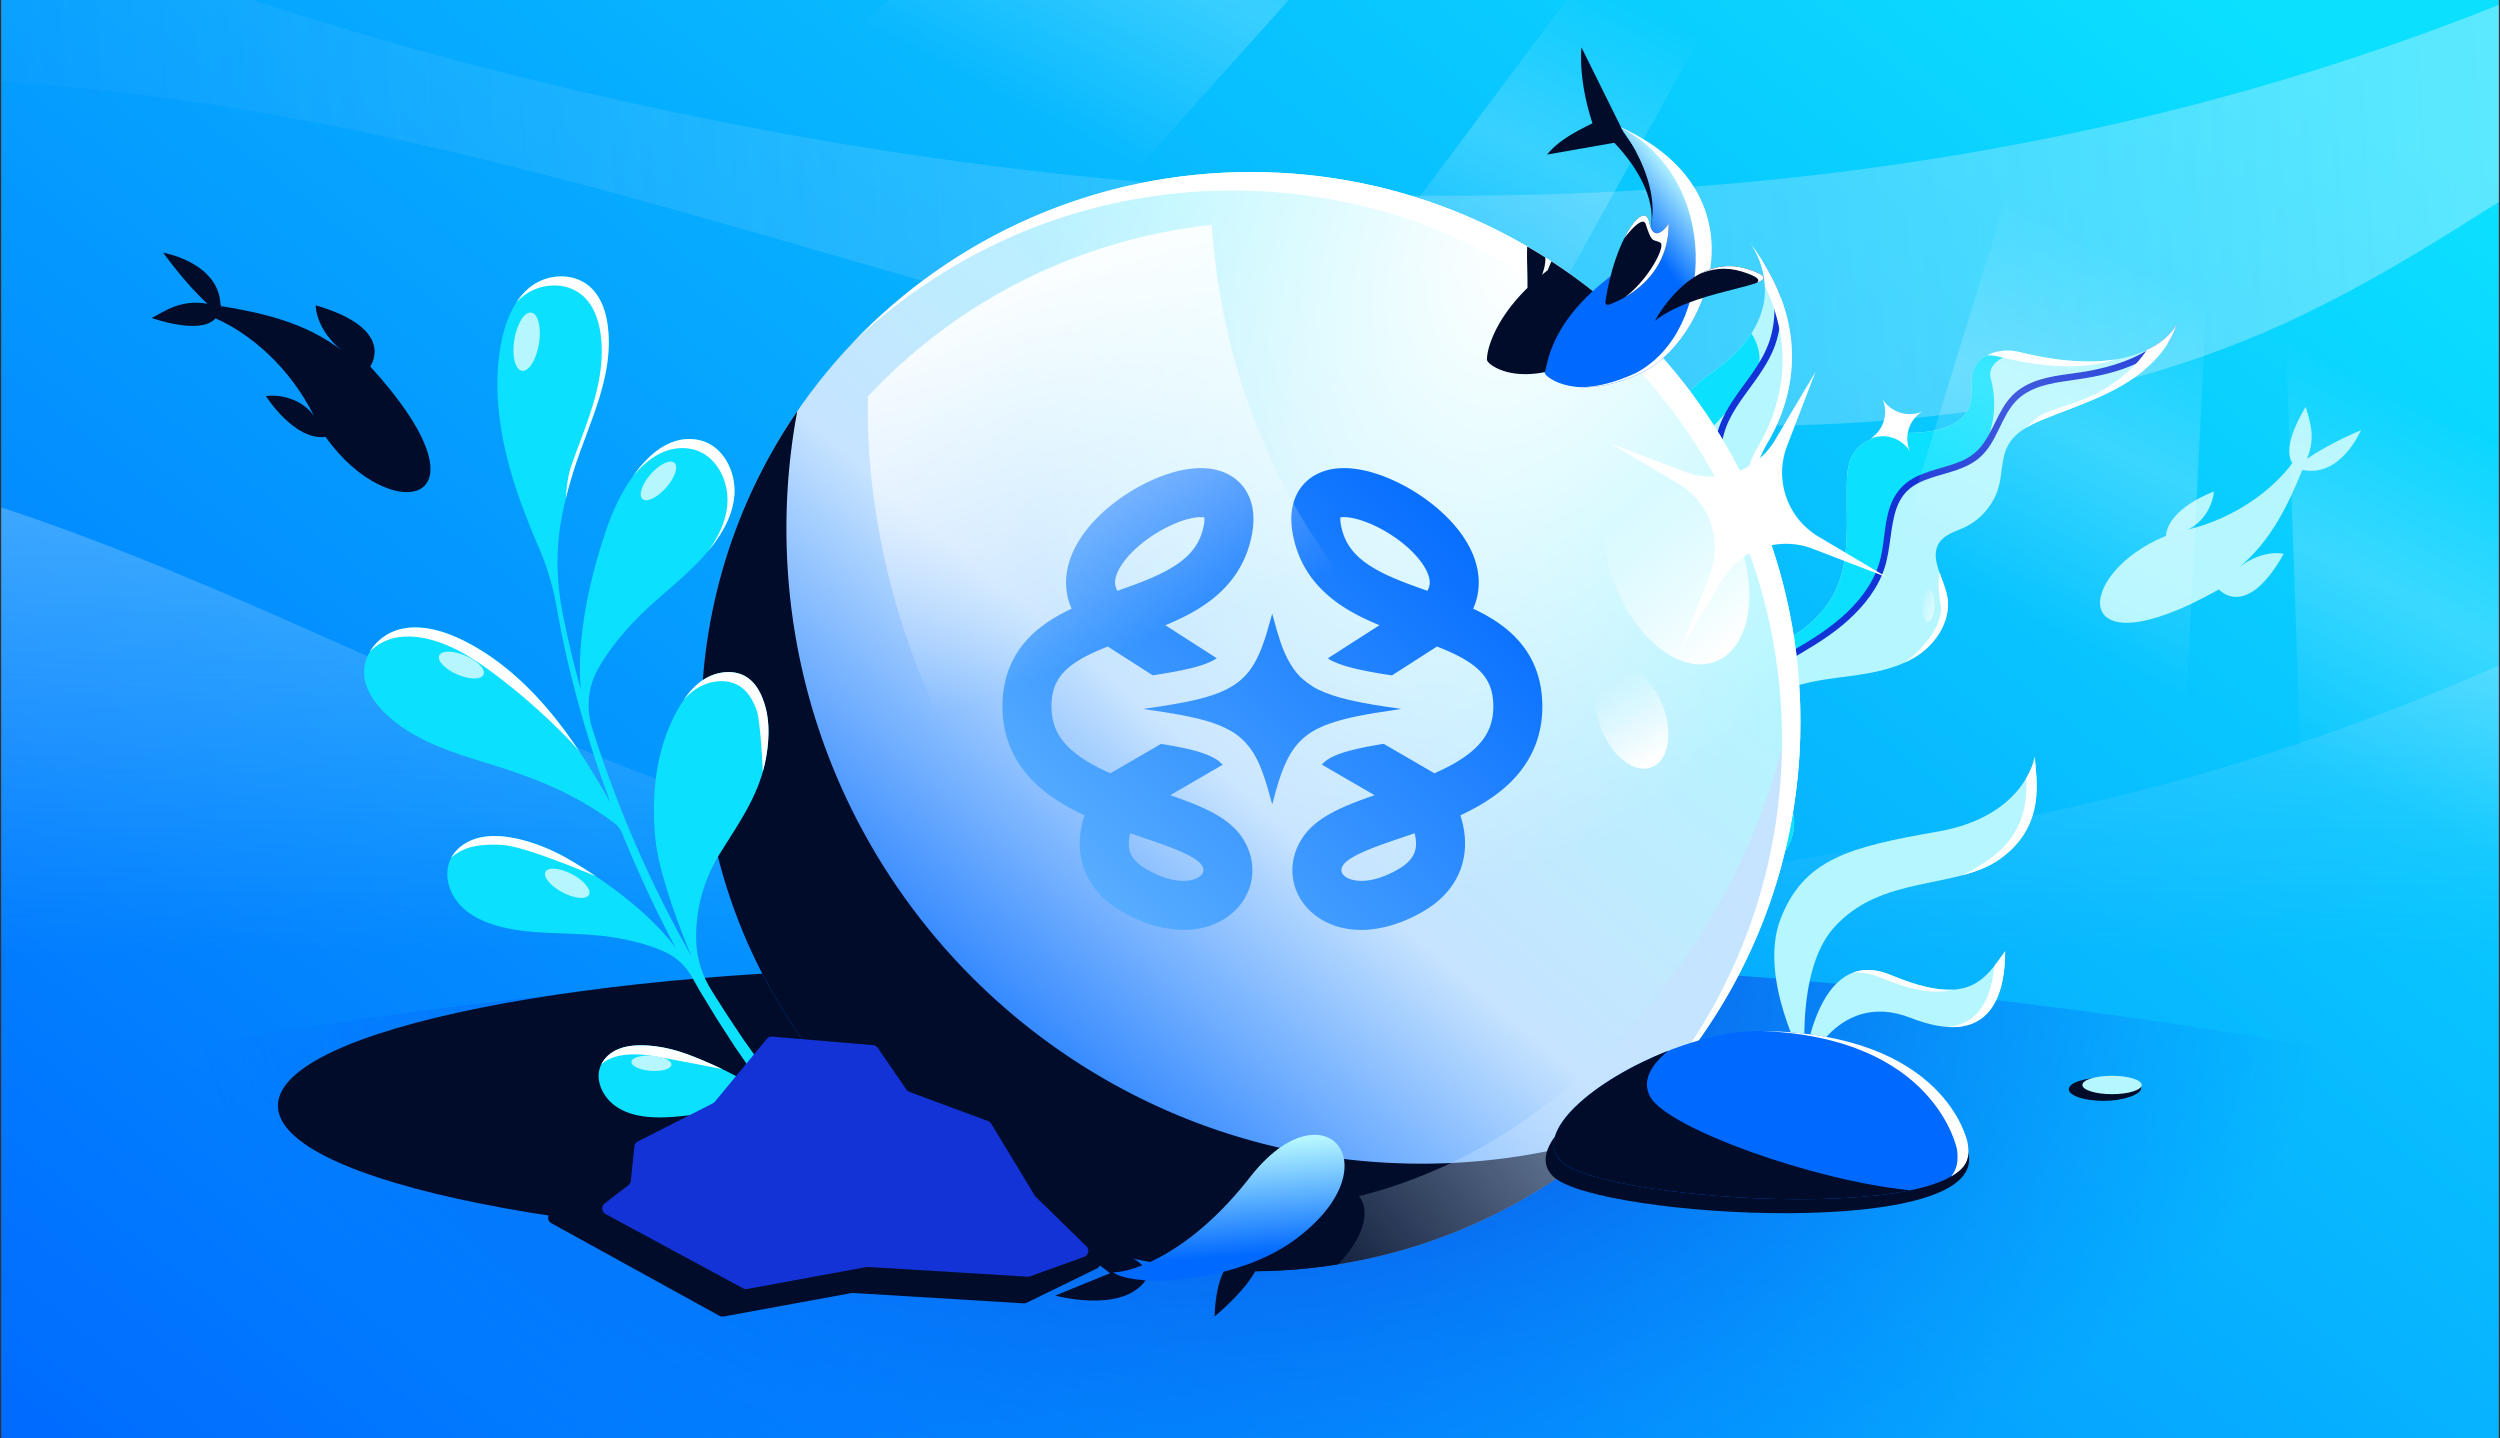 <?xml version="1.0" encoding="utf-8"?>
<svg xmlns="http://www.w3.org/2000/svg" fill="none" height="608" viewBox="0 0 1057 608" width="1057">
  <rect x="0" y="0" width="1057" height="608" fill="#333333" stroke="none"/>
  <g clip-path="url(#a)">
    <path d="M0 0h1056v608H0z" fill="url(#b)" transform="translate(.5)"/>
    <path d="M1294.84 136.498c-119.68 94.604-266.9 173.743-435.59 208.328-197.418 40.467-346.849 57.428-536.446 0C195.46 306.254 48.33 213.759-84.184 193.521v589.294H1294.84z" fill="url(#c)" opacity=".5"/>
    <path d="M1241.08-35A9472 9472 0 0 1 1059.7 83.344c-33.17 21.11-66.788 42.181-104.788 58.216-107.942 45.533-241.378 45.89-362.577 25.527S357.604 107.382 240.549 76.53-1.881 23.044-124.5 37.9V-35H11.162S614.243 229.926 1138.7-35z" fill="url(#d)" opacity=".4"/>
    <ellipse cx="529" cy="713.5" fill="url(#e)" rx="938.5" ry="308.5"/>
    <path d="M718.5 440.778C702.638 484.473 570.738 526 409.481 526 248.225 526 117.5 499.809 117.5 467.5s130.725-58.499 291.981-58.499c161.257 0 309.019-.531 309.019 31.777" fill="#000c2a"/>
    <path d="M739.988 102.822s21.969 28.184-16.476 54.885c-30.868 21.44-19.616 50.087-13.971 60.552 4.266 7.912 5.765 17.079 3.851 25.848-4.574 21.016-24.326 37.424-32.241 45.324-3.238 3.242-6.443 6.533-8.294 10.723-3.745 8.472-10.341 26.258 4.896 39.558 31.475 27.478 18.254 59.197 18.254 59.197l8.108 3.823s20.988-45.023-9.17-71.043c-30.159-26.019 12.175-52.779 12.175-52.779 38.012-22.059 41.55-45.035 36.2-61.986-3.075-9.74-1.61-20.319 3.622-29.087 10.315-17.267 20.445-48.507-6.95-85.025z" fill="#b5f6ff"/>
    <path d="m707.304 175.136 7.949 14.15c4.871-4.6 16.663-16.445 24.866-27.024 6.111-7.881 3.809-15.959.375-21.28-3.508 5.458-8.914 11.125-16.979 16.726-7.89 5.48-13.028 11.431-16.211 17.428" fill="#0be1ff"/>
    <path d="M730.69 172.518c-2.947 4.953-5.077 10.337-5.663 16.097-1.01 10.045 1.761 19.903 2.586 29.851.411 4.87.309 9.794-1.025 14.522-1.745 6.2-5.561 11.604-9.515 16.603-1.011 1.279-2.045 2.535-3.074 3.806-1.15 1.406.987 3.24 2.137 1.834 4.211-5.138 8.489-10.393 11.277-16.474 2.343-5.09 3.272-10.519 3.212-16.086-.107-10.175-3.159-20.085-3.032-30.275.07-5.506 1.425-10.733 3.928-15.635 2.842-5.546 6.729-10.453 10.333-15.503 3.471-4.865 6.791-9.936 8.749-15.627 1.662-4.846 2.466-9.914 2.435-15.037a48 48 0 0 0-.333-5.276c-1.857-4.783-4.299-9.717-7.439-14.754 2.786 5.357 4.436 11.322 4.85 17.339a43.1 43.1 0 0 1-1.443 14.496c-1.485 5.359-4.255 10.226-7.39 14.784-3.524 5.123-7.436 9.983-10.625 15.332z" fill="#1433d6"/>
    <path d="M746.208 120.965c-.474-10.773-6.218-18.142-6.218-18.142l.004-.01c27.395 36.518 17.265 67.758 6.95 85.025-5.232 8.768-6.697 19.347-3.622 29.087 5.35 16.951 1.812 39.927-36.2 61.986 0 0-42.334 26.759-12.175 52.779 30.158 26.02 9.17 71.042 9.17 71.042l-2.774-1.307c3.991-10.325 15.228-46.088-10.363-68.167-30.159-26.02 12.175-52.78 12.175-52.78 38.012-22.058 41.55-45.035 36.2-61.986-3.075-9.74-1.61-20.318 3.622-29.086 8.715-14.588 17.297-39.15 3.231-68.441" fill="#fff"/>
    <path d="M664.052 390.893c7.036-10.646 20.903-14.424 33.647-15.1s25.811.867 38.079-2.654c12.267-3.522 23.88-14.295 22.691-27.004-.776-8.185-6.481-14.892-11.055-21.729-4.575-6.837-8.227-15.699-4.589-23.074 2.146-4.344 6.456-7.232 10.886-9.2 9.07-4.026 19.136-5.01 28.974-6.359 9.832-1.342 19.924-3.229 28.197-8.723 8.266-5.485 14.296-15.466 12.345-25.196-1.553-7.743-7.671-16.087-3.167-22.583 2.395-3.448 6.882-4.563 10.678-6.369 7.076-3.366 12.521-9.991 14.44-17.587 1.444-5.702 1.039-11.963 3.882-17.114 3.088-5.599 9.299-8.61 15.219-11.021 11.058-4.505 22.535-8.186 32.858-14.185 10.324-5.998 19.638-14.784 23.308-26.145 0 0-11.626 25.711-66.986 11.915-6.859-1.711-15.701.522-18.761 6.898-2.197 4.595-.317 10.159-1.629 15.087-2.465 9.241-14.156 11.922-23.711 12.223s-20.933.886-25.871 9.067c-2.158 3.581-2.536 7.945-2.645 12.134-.423 15.707 1.842 32.345-5.218 46.38-7.7 15.332-24.618 23.587-40.949 28.851-4.622 1.497-9.502 2.949-12.929 6.397-6.405 6.443-5.325 17.06-2.797 25.775 2.522 8.724 6.056 17.995 3.138 26.597-2.365 6.95-8.594 11.932-15.177 15.191s-13.757 5.187-20.36 8.39a58.5 58.5 0 0 0-20.066 16.004l-6.181 9.921 3.769 3.19z" fill="#b5f6ff"/>
    <path d="m664.066 390.869-.017.026.02-.024zm81.163-70.033a49 49 0 0 0 2.182 3.572 205 205 0 0 0 2.402 3.484c3.97 5.676 8.009 11.451 8.653 18.245 1.189 12.709-10.424 23.481-22.691 27.003-8.53 2.449-17.447 2.449-26.373 2.449-3.91 0-7.823-.001-11.705.205-12.734.676-26.589 4.449-33.631 15.075l-3.766-3.188 6.181-9.92a58.5 58.5 0 0 1 20.067-16.005c3.232-1.568 6.601-2.83 9.97-4.092 3.514-1.317 7.028-2.634 10.389-4.298 6.583-3.259 12.812-8.241 15.177-15.19 2.57-7.575.136-15.669-2.203-23.451a292 292 0 0 1-.934-3.146c-2.529-8.716-3.609-19.333 2.796-25.776 3.259-3.278 7.832-4.752 12.247-6.176l.683-.221c16.331-5.263 33.248-13.519 40.949-28.85 5.481-10.897 5.341-23.364 5.202-35.745-.04-3.566-.08-7.124.015-10.636.109-4.188.487-8.552 2.646-12.133 4.937-8.182 16.315-8.766 25.87-9.067s21.246-2.983 23.711-12.223c.577-2.165.537-4.453.498-6.727-.051-2.903-.101-5.784 1.132-8.361 3.06-6.375 11.902-8.609 18.76-6.897l.613.151c-7.155 1.301-14.069 4.823-12.333 11.306 3.764 14.058-.174 31.149-11.461 35.668-2.242.897-4.733 1.654-7.306 2.436-10.385 3.155-22.119 6.72-24.279 21.592l-.217 1.497c-2.561 17.71-4.244 29.348-20.638 41.154-3.462 2.493-7.435 5.068-11.529 7.721-15.837 10.261-33.486 21.697-30.35 34.129 1.499 5.942 5.178 11.633 9.273 16.415" fill="#0be1ff"/>
    <path d="M734.271 298.881c-.42 1.765-2.286 12.972 13.071 25.16-23.133-28.467.435-39.725 8.158-44.315 8.144-4.85 16.356-9.415 23.645-15.539 6.936-5.833 13.133-12.855 16.638-21.309 3.366-8.116 3.109-16.869 5.244-25.275.978-3.883 2.696-7.609 5.679-10.373 2.746-2.547 6.279-4.026 9.78-5.197 7.157-2.384 15.092-3.641 20.862-8.889 6.946-6.321 8.459-16.26 14.618-23.14 5.798-6.487 14.935-7.975 23.119-9.114 8.939-1.238 17.745-2.764 26.124-6.289 5.611-2.364 11.01-5.525 15.49-9.678 1.557-2.521 2.838-5.208 3.749-8.061 0 0-2.61 5.764-11.232 10.37-9.138 6.009-20.652 8.974-31.217 10.421-8.33 1.137-17.367 2.078-24.396 7.134-7.743 5.565-9.682 15.024-14.875 22.492-2.35 3.38-5.42 5.881-9.177 7.546-3.534 1.559-7.291 2.526-10.98 3.618-3.632 1.073-7.26 2.284-10.504 4.277-3.326 2.043-5.961 4.966-7.69 8.468-3.758 7.597-3.321 16.421-5.205 24.53-2.103 9.05-7.558 16.78-14.19 23.111-6.855 6.546-14.937 11.624-23.124 16.303-7.931 4.535-16.539 9.489-21.199 17.691-1.085 1.9-1.844 3.955-2.35 6.076z" fill="#1433d6"/>
    <path d="M840.132 150.247c1.7-.028 3.39.157 4.974.552 23.596 5.88 39.247 4.583 49.439 1.159-9.843 1.598-23.175 1.27-41.086-3.193-4.3-1.073-9.381-.595-13.327 1.482m67.527-2.242c-4.654 7.043-11.507 12.743-18.875 17.024-5.155 2.996-9.038 4.298-13.849 5.911-2.993 1.004-6.346 2.128-10.588 3.856-2.287.931-5.076 3.228-7.65 6.018 2.396-1.432 5.016-2.59 7.582-3.635 2.905-1.183 5.838-2.309 8.772-3.436 8.236-3.162 16.475-6.325 24.086-10.748 10.324-5.999 19.638-14.784 23.308-26.146 0 0-2.917 6.451-12.786 11.156m-87.63 94.099c-.667 4.408-.398 8.856.41 12.882 1.785 8.903-7.281 19.258-15.167 25.156a40 40 0 0 0 5.61-3.092c8.266-5.486 14.296-15.466 12.345-25.197-.472-2.354-1.367-4.764-2.256-7.161-.321-.865-.642-1.729-.942-2.588" fill="#fff"/>
    <path d="M815.157 262.83c1.403.036 2.62-3.03 2.718-6.848s-.96-6.941-2.363-6.977c-1.402-.036-2.619 3.029-2.717 6.847s.96 6.942 2.362 6.978" fill="url(#f)"/>
    <path d="M748.224 359.338c2.132.385 4.559-3.166 5.42-7.932s-.17-8.941-2.303-9.327-4.559 3.166-5.419 7.932c-.861 4.766.169 8.942 2.302 9.327" fill="url(#g)"/>
    <path d="M528.866 537.479c128.332 0 232.366-104.035 232.366-232.368 0-128.332-104.034-232.367-232.366-232.367S296.5 176.78 296.5 305.111c0 128.333 104.034 232.368 232.366 232.368" fill="url(#h)"/>
    <path d="M528.866 537.479c128.332 0 232.366-104.035 232.366-232.368 0-128.332-104.034-232.367-232.366-232.367S296.5 176.78 296.5 305.111c0 128.333 104.034 232.368 232.366 232.368" fill="url(#i)"/>
    <path d="M337.076 173.883A270 270 0 0 0 332.5 223.5C332.5 371.788 452.712 492 601 492c28.437 0 55.842-4.422 81.564-12.614-40.962 36.154-94.767 58.092-153.698 58.093-128.332 0-232.366-104.035-232.366-232.368 0-48.692 14.977-93.887 40.576-131.228" fill="#000c2a"/>
    <path d="M296.66 312.593c3.98 124.9 106.352 224.884 232.207 224.884s228.226-99.984 232.207-224.884c-.239-8.757-.796-17.354-1.911-25.792-15.204 113.596-112.561 224.545-230.296 224.545S313.855 400.397 298.65 286.801c-1.114 8.438-1.751 17.115-1.99 25.792" fill="url(#j)"/>
    <path d="M360.703 144.753c41.702-39.776 98.177-64.2 160.356-64.2 128.333 0 232.366 104.035 232.366 232.368 0 62.18-24.423 118.656-64.2 160.358 44.366-42.318 72.01-102.015 72.01-168.168 0-128.332-104.034-232.367-232.366-232.367-66.152 0-125.848 27.644-168.166 72.009" fill="#fff"/>
    <path clip-rule="evenodd" d="M487.318 300.351c16.069 2.331 24.599 4.408 30.877 7.519 3.747 1.857 6.176 3.652 8.688 6.421 4.261 4.698 7.098 11.139 10.365 23.534.607 2.3.645 2.386.798 1.777 3.327-13.28 6.379-20.438 10.787-25.306 6.619-7.308 16.473-10.705 41.1-14.167 1.534-.216 2.616-.416 2.404-.444-18.045-2.401-28.084-4.744-35.103-8.194-2.808-1.381-6.376-4.028-8.254-6.126-3.104-3.468-5.572-8.01-7.624-14.033-.878-2.577-2.24-7.186-2.899-9.814-.289-1.153-.548-2.079-.575-2.06s-.534 1.826-1.127 4.014c-4.508 16.613-9.01 23.445-18.566 28.173-6.576 3.253-16.203 5.495-34.238 7.973-.808.111-.586.16 3.367.733" fill="url(#k)" fill-rule="evenodd"/>
    <path clip-rule="evenodd" d="M494.819 200.044c5.48-1.679 11.531-2.657 17.219-1.809 5.967.889 12.262 3.997 15.654 10.844 3.114 6.286 2.687 13.624.726 20.745-3.736 13.568-12.669 22.173-22.587 28.092-4.131 2.465-8.617 4.564-13.134 6.423l11.613 7.453 3.296 2.115.398.256-.061-.038.071.044.008.005-.004-.002.05.032.002.001.013.008.053.034.412.265 3.297 2.115 2.613 1.677a21 21 0 0 1-2.241 1.271c-3.937 1.948-10.47 3.794-24.863 5.951l-18.973-12.175c-6.628 2.598-12.016 5.205-16.083 8.499-4.769 3.863-7.741 8.673-7.741 16.856 0 7.66 2.869 13.11 7.717 17.699 4.307 4.077 10.213 7.478 17.266 10.566l.203-.183 21.144-12.272c12.116 1.947 17.663 3.603 21.329 5.419 2.416 1.198 3.438 2.02 4.692 3.403l.017.019-22.138 12.849c2.281.792 4.534 1.595 6.691 2.412 4.349 1.647 8.7 3.493 12.535 5.685 3.775 2.156 7.689 5.003 10.548 8.936 4.176 5.745 5.822 12.542 4.524 19.16-1.285 6.546-5.283 12.065-10.803 15.713-11.168 7.38-27.312 6.821-43.751-2.573-7.32-4.183-12.42-9.631-15.298-16.01-2.845-6.309-3.148-12.706-2.302-18.263a41 41 0 0 1 1.572-6.546c-7.291-3.393-14.522-7.639-20.47-13.269-8.463-8.01-14.193-18.716-14.193-32.746 0-14.879 6.151-25.446 15.418-32.953 4.164-3.373 8.926-6.094 13.826-8.395a27 27 0 0 1-.849-2.135c-2.437-6.958-1.703-13.872.604-19.912 4.41-11.543 14.973-21.243 25.292-27.586 5.338-3.281 11.075-5.959 16.688-7.68m-16.965 152.258a19 19 0 0 0-.442 2.08c-.385 2.532-.15 4.732.706 6.63.824 1.826 2.589 4.195 6.692 6.54 12.121 6.926 19.479 4.976 22.05 3.277 1.348-.891 1.78-1.835 1.895-2.42.101-.514.118-1.518-.952-2.989-.437-.602-1.557-1.696-4.069-3.131-2.451-1.4-5.637-2.799-9.593-4.297-3.948-1.495-8.273-2.947-13.04-4.574q-1.6-.546-3.247-1.116m31.131-133.576c-1.51-.225-4.245-.054-8.096 1.126-3.719 1.14-7.861 3.032-11.909 5.521-8.451 5.195-14.687 11.831-16.788 17.33-.948 2.482-.897 4.267-.405 5.671.142.406.357.882.684 1.414 8.702-3.093 16.342-5.842 22.744-9.662 6.93-4.136 11.339-8.936 13.229-15.801.85-3.088.847-4.793.763-5.563z" fill="url(#l)" fill-rule="evenodd"/>
    <path clip-rule="evenodd" d="M563.899 198.235c5.689-.848 11.74.13 17.22 1.809 5.613 1.721 11.35 4.399 16.687 7.68 10.319 6.343 20.883 16.043 25.292 27.586 2.307 6.04 3.042 12.954.605 19.912a28 28 0 0 1-.85 2.135c4.9 2.301 9.663 5.022 13.827 8.395 9.266 7.507 15.417 18.074 15.418 32.953 0 14.03-5.731 24.736-14.194 32.746-5.948 5.63-13.179 9.876-20.47 13.269a41 41 0 0 1 1.573 6.546c.845 5.557.542 11.954-2.303 18.263-2.877 6.379-7.977 11.827-15.298 16.01-16.438 9.394-32.583 9.953-43.751 2.573-5.52-3.648-9.517-9.167-10.802-15.713-1.299-6.618.348-13.415 4.524-19.16 2.858-3.933 6.773-6.78 10.547-8.936 3.835-2.192 8.187-4.038 12.535-5.685a256 256 0 0 1 6.692-2.412l-22.281-12.931c2.662-2.912 7.054-5.701 26.132-8.787l21.192 12.3.203.183c7.053-3.088 12.959-6.489 17.266-10.566 4.849-4.589 7.718-10.039 7.718-17.699-.001-8.183-2.973-12.993-7.742-16.856-4.066-3.294-9.455-5.901-16.082-8.499l-19.019 12.205c-14.165-2.09-21.04-4.025-25.363-6.15l-.204-.105c-.387-.206-.93-.534-1.549-.961l2.67-1.713 3.297-2.115.412-.265.054-.034.013-.008.001-.001.054-.035.072-.044-.062.038.398-.256 3.296-2.115 11.614-7.453c-4.518-1.859-9.004-3.958-13.135-6.423-9.917-5.919-18.851-14.524-22.587-28.092-1.96-7.121-2.388-14.459.726-20.745 3.393-6.847 9.687-9.955 15.654-10.844m30.937 155.183c-4.766 1.627-9.091 3.079-13.04 4.574-3.955 1.498-7.142 2.897-9.593 4.297-2.511 1.436-3.631 2.529-4.069 3.131-1.069 1.471-1.052 2.475-.952 2.989.115.585.547 1.529 1.896 2.42 2.571 1.699 9.929 3.649 22.05-3.277 4.103-2.345 5.868-4.714 6.691-6.54.856-1.898 1.091-4.098.706-6.63a19 19 0 0 0-.441-2.08q-1.646.57-3.248 1.116m-19.787-133.566c-3.852-1.18-6.586-1.351-8.097-1.126a6 6 0 0 0-.221.036c-.085.77-.088 2.475.762 5.563 1.891 6.865 6.3 11.665 13.23 15.801 6.401 3.82 14.041 6.569 22.743 9.662a7.3 7.3 0 0 0 .684-1.414c.492-1.404.543-3.189-.404-5.671-2.101-5.499-8.337-12.135-16.789-17.33-4.048-2.489-8.19-4.381-11.908-5.521" fill="url(#m)" fill-rule="evenodd"/>
    <path d="m508.043 274.188.02.012zc-.004-.004-.015-.01-.022-.015z" fill="url(#n)"/>
    <path d="m567.893 274.189-.018.011zl.022-.014z" fill="url(#o)"/>
    <path d="M725.45 279.658c14.329-5.652 18.468-29.135 9.234-52.46-9.154-23.403-28.26-37.732-42.509-32.08s-18.468 29.135-9.234 52.459c9.155 23.404 28.26 37.733 42.509 32.081" fill="url(#p)"/>
    <path d="M698.301 324.397c7.165-2.786 9.234-14.568 4.617-26.27s-14.09-18.866-21.254-16.08-9.234 14.568-4.617 26.27 14.09 18.866 21.254 16.08" fill="url(#q)"/>
    <path d="M512.372 95.056c-54.969 5.914-106.885 31.266-145.36 72.508-2.221 67.923 27.737 201.42 156.037 263.596l121.624-117.537S523.195 250.33 512.3 95.021z" fill="url(#r)"/>
    <path d="m712.1 199.408-15.711-6.033-15.712-6.033 14.469 8.586 14.469 8.586a31.42 31.42 0 0 1 13.681 16.737 31.45 31.45 0 0 1-.343 21.616l-6.034 15.71-6.034 15.709 8.587-14.467 8.587-14.467a31.42 31.42 0 0 1 16.74-13.679 31.45 31.45 0 0 1 21.618.343l15.712 6.033 15.712 6.034-14.469-8.586-14.47-8.587a31.42 31.42 0 0 1-13.68-16.737 31.45 31.45 0 0 1 .343-21.616l6.034-15.709 6.034-15.71-8.587 14.468-8.587 14.467a31.43 31.43 0 0 1-16.74 13.679 31.46 31.46 0 0 1-21.619-.344m83.881-30.622a13.55 13.55 0 0 1-5.236 16.707 13.6 13.6 0 0 1 9.309-.44 13.55 13.55 0 0 1 7.4 5.678 13.6 13.6 0 0 1-.441-9.309 13.55 13.55 0 0 1 5.677-7.399 13.6 13.6 0 0 1-9.309.441 13.56 13.56 0 0 1-7.4-5.678" fill="#fff"/>
    <path d="M536.459 521.397c28.386-36.385 56.852-15.378 29.187 13.186a234 234 0 0 1-39.818 2.876c2.742-13.831 10.409-15.778 10.631-16.062" fill="#000c2a"/>
    <path d="M531.92 535.004c-1.953 4.688-6.842 11.768-18.361 21.575 0 0 0-13.439 4.77-20.613a18.34 18.34 0 0 1 7.988-6.395 4.19 4.19 0 0 1 4.648.811 4.2 4.2 0 0 1 .955 4.622m-11.196-21.861c-4.486 2.397-12.737 4.792-27.861 5.114 0 0 8.494-10.423 16.718-12.974a18.3 18.3 0 0 1 10.23.099 4.19 4.19 0 0 1 3.097 3.567 4.2 4.2 0 0 1-2.184 4.194m-37.48 29.584c-10.817 12.256-37.111 5.043-37.111 5.043l23.251-9.469-20.717-15.62s45.394 7.791 34.577 20.046" fill="#000c2a"/>
    <path d="M528.563 497.645c-24.915 31.935-49.029 40.19-57.972 40.326 10.237 6.847 52.38 4.183 76.772-13.733 42.757-31.406 12.343-66.512-18.8-26.593" fill="url(#s)"/>
    <path d="M253.266 395.584c-13.433-1.453-27.198-.382-40.357-3.474-6.835-1.594-13.667-4.367-18.442-9.514-4.776-5.148-6.997-13.09-3.942-19.426 2.049-4.208 6.158-7.178 10.612-8.569 4.453-1.39 9.279-1.344 13.895-.657 4.22.623 8.347 1.783 12.364 3.237 4.778 1.725 9.348 3.954 13.732 6.518 10.212 5.986 31.538 19.735 44.53 37.01l-2.45-4.561-4.309-8.573c-5.66-11.473-10.912-23.103-15.711-34.953a10.97 10.97 0 0 0-3.636-4.754c-13.575-10.297-29.258-17.306-45.161-22.522-17.909-5.862-37.233-10.178-51.256-23.514-4.446-4.25-8.363-9.637-9.084-15.664-1.149-9.562 6.34-17.996 15.226-20.145 8.886-2.148 18.552.707 27.117 5.023 15.47 7.788 28.637 20.185 39.508 34.098 8.398 10.725 15.519 22.396 22.213 34.282a512 512 0 0 1-7.86-22.732 485 485 0 0 1-10.143-36.685c-1.733-7.512-3.301-15.026-4.609-22.616-1.549-9.051-4.21-17.898-7.866-26.344-4.81-11.163-9.211-22.484-12.36-34.143-4.611-16.949-6.583-34.737-3.444-51.518 1.751-9.273 5.334-18.552 12.497-24.135 7.162-5.582 18.559-6.274 25.569.462 4.447 4.25 6.426 10.567 7.125 16.625 2.227 19.028-6.118 36.681-12.305 54.157-3.194 9.016-5.838 18.343-7.513 27.875-2.182 12.445-1.897 25.204.432 37.616 1.372 7.194 2.989 14.371 4.737 21.524a485 485 0 0 0 3.2 12.089c-2.342-25.933 6.479-55.335 11.07-68.522 1.879-5.436 4.203-10.679 7.024-15.603 2.39-4.134 5.095-8.051 8.283-11.565 3.485-3.841 7.574-7.218 12.42-9.009s10.561-1.826 15.374.687c7.237 3.793 11.127 12.771 10.784 20.909-.348 8.112-4.211 15.417-8.896 21.668-9.051 12.006-21.648 20.501-32.151 31.158-8.006 8.146-13.216 15.424-16.587 21.38-4.3 7.604-5.182 16.69-2.56 25.024a456 456 0 0 0 2.642 8.139c4.004 11.996 8.471 23.824 13.352 35.522 4.902 11.667 10.293 23.162 16.057 34.452l4.389 8.421 4.593 8.329c.297.576.62 1.146.944 1.716-6.159-14.94-14.088-36.4-15.321-50.601-1.67-18.828.48-38.467 10.426-55.154 2.747-4.582 6.199-9.047 11.081-11.83 4.883-2.783 11.467-3.606 16.393-.923 4.257 2.314 6.635 6.778 8.042 10.873 1.518 4.403 2.062 9.011 1.972 13.6a64.2 64.2 0 0 1-4.275 21.642c-3.816 9.952-10.041 19.004-15.777 28.185-.065.094-.104.183-.169.277-7.503 11.941-10.995 25.447-10.24 38.832.409 7.015 2.713 13.765 6.504 19.668l.015.079 5.088 8.047c1.694 2.674 3.484 5.275 5.232 7.938l2.64 3.951c.871 1.319 1.817 2.596 2.737 3.879l5.499 7.752c14.991 20.413 28.79 40.274 21.193 35.291 0 0-20.004-15.799-32.723-16.343-1.515-.051-2.909-.041-4.174.081-10.321 1.042-20.536 3.406-30.999 2.777-5.424-.32-11.076-1.584-15.611-4.969-4.539-3.411-7.659-9.382-6.51-14.766.766-3.59 3.3-6.491 6.407-8.209 3.107-1.719 6.719-2.327 10.343-2.416 3.297-.084 6.618.266 9.899.842 3.908.708 7.756 1.837 11.519 3.255 7.648 2.897 22.635 9.239 34.947 18.617a417 417 0 0 1-8.274-11.24l-5.448-7.926c-.898-1.314-1.849-2.618-2.698-3.968l-2.602-4.04c-1.725-2.695-3.499-5.354-5.177-8.085l-4.979-8.204c-1.704-2.726-3.206-5.544-4.836-8.312l-.009-.053a25.37 25.37 0 0 0-11.56-10.501c-5.936-2.663-14.821-5.442-27.585-6.827z" fill="#0be1ff"/>
    <path d="M190.776 362.68c2.121-3.948 6.082-6.742 10.361-8.078 4.453-1.391 9.28-1.345 13.895-.657 4.22.623 8.347 1.783 12.364 3.237 4.778 1.725 9.348 3.954 13.732 6.518a210 210 0 0 1 10.733 6.739c-9.315-3.807-28.35-11.585-37.529-12.952-4.616-.688-11.708-.445-16.162.946-2.724.85-5.32 2.292-7.394 4.247m114.579 89.342c-10.392-2.127-25.634-4.891-28.336-5.381-3.281-.576-6.602-.926-9.899-.842-3.624.09-7.237.697-10.343 2.416-.904.5-1.759 1.099-2.536 1.787 1.184-2.394 3.183-4.335 5.502-5.618 3.107-1.719 6.719-2.326 10.344-2.415 3.297-.084 6.618.266 9.899.842 3.907.707 7.755 1.836 11.519 3.254 3.437 1.302 8.357 3.3 13.85 5.957m17.143-125.718c-.267-7.585-1.279-22.172-2.53-25.801-1.408-4.095-3.786-8.559-8.042-10.873-4.926-2.683-11.51-1.86-16.393.923-2.461 1.403-4.558 3.233-6.385 5.289 2.448-3.582 5.441-6.89 9.352-9.12 4.883-2.783 11.466-3.606 16.392-.922 4.257 2.313 6.635 6.777 8.042 10.872 1.519 4.403 2.062 9.012 1.972 13.6a64 64 0 0 1-2.408 16.032m-22.979-93.467c4.294-5.989 7.718-12.893 8.045-20.507.343-8.139-3.547-17.117-10.785-20.91-4.812-2.512-10.528-2.478-15.373-.687-4.846 1.791-8.935 5.168-12.42 9.009a55 55 0 0 0-1.355 1.551 59 59 0 0 1 4.322-5.381c3.484-3.842 7.573-7.219 12.419-9.01s10.561-1.825 15.374.687c7.237 3.794 11.127 12.771 10.784 20.91-.348 8.112-4.21 15.417-8.896 21.668a72 72 0 0 1-2.115 2.67M239.2 210.866c1.515-6.24 3.395-12.373 5.519-18.369.982-2.774 2.019-5.552 3.059-8.34 5.511-14.775 11.12-29.809 9.246-45.816-.699-6.059-2.678-12.376-7.124-16.626-7.011-6.736-18.408-6.044-25.57-.461-2.376 1.852-4.358 4.11-6.01 6.64a25 25 0 0 1 3.043-2.809c7.162-5.583 18.56-6.275 25.57.461 4.447 4.25 6.426 10.567 7.125 16.625 1.873 16.008-3.735 31.042-9.247 45.817a536 536 0 0 0-3.059 8.34c-1.668 4.712-2.193 9.592-2.552 14.538m5.639 106.678c-12.123-14.126-36.997-35.411-51.411-42.666-8.565-4.317-18.231-7.172-27.117-5.023-3.732.902-7.217 2.913-9.92 5.65 2.767-4.671 7.577-8.198 12.886-9.481 8.887-2.148 18.552.707 27.118 5.023 15.469 7.787 28.636 20.185 39.507 34.098 3.143 4.013 6.107 8.159 8.937 12.399" fill="#fff"/>
    <path d="M227.871 145.314c1.104-6.796-.333-12.684-3.21-13.151s-6.105 4.663-7.209 11.459.333 12.685 3.21 13.152 6.105-4.663 7.209-11.46m53.762 60.878c3.73-4.225 5.298-8.935 3.503-10.519-1.795-1.585-6.273.556-10.003 4.781s-5.299 8.935-3.504 10.519c1.795 1.585 6.274-.556 10.004-4.781m-77.183 79.019c.942-2.201-2.494-5.783-7.676-8.002-5.181-2.218-10.145-2.232-11.087-.031s2.494 5.783 7.675 8.002c5.181 2.218 10.145 2.232 11.088.031m44.567 93.098c1.119-2.117-2.088-6.007-7.163-8.691-5.074-2.683-10.095-3.142-11.214-1.026-1.119 2.117 2.087 6.008 7.162 8.691s10.095 3.142 11.215 1.026m34.87 71.874c.13-1.765-3.553-3.473-8.224-3.816s-8.565.81-8.694 2.575c-.13 1.764 3.553 3.474 8.225 3.817s8.564-.811 8.693-2.576" fill="#b5f6ff"/>
    <path d="M416.392 481.888a2.72 2.72 0 0 0-1.376-1.136l-35.653-13.205a2.7 2.7 0 0 1-1.292-1.007l-12.314-17.927a2.71 2.71 0 0 0-3.576-.82l-36.304 20.698q-.185.106-.385.181l-53.228 20.079a2.71 2.71 0 0 0-1.473 3.736l1.85 3.744a2.71 2.71 0 0 1-1.589 3.777l-37.45 12.227c-2.254.735-2.543 3.805-.467 4.949l71.042 39.145a2.72 2.72 0 0 0 1.797.292l54.028-9.914q.325-.06.654-.04l72.103 4.388c.467.029.934-.064 1.354-.27l29.695-14.506c1.927-.941 2.049-3.64.216-4.752l-27.161-16.472a2.7 2.7 0 0 1-.912-.912z" fill="#000c2a"/>
    <path d="M419.09 475.12a2.7 2.7 0 0 0-1.376-1.137l-33.209-12.314a2.7 2.7 0 0 1-1.292-1.008l-12.07-17.588a2.71 2.71 0 0 0-2.005-1.167l-42.638-3.623a2.71 2.71 0 0 0-2.318.974l-21.939 26.554c-.237.286-.53.521-.862.69l-31.689 16.094a2.71 2.71 0 0 0-1.468 2.137l-1.506 14.509a2.7 2.7 0 0 1-1.044 1.869l-9.983 7.672c-1.557 1.196-1.364 3.6.364 4.533l58.088 31.367c.543.294 1.17.393 1.777.281l50.421-9.258q.325-.06.654-.04l67.472 4.115a2.7 2.7 0 0 0 1.084-.156l22.805-8.218c1.882-.678 2.406-3.092.974-4.489l-21.422-20.903a2.7 2.7 0 0 1-.425-.535z" fill="#1433d6"/>
    <path d="M93.25 129.389c.802 1.886-.026-2.048 0 0 17.199 2.784 35.891 6.811 51.51 18.97-7.409-5.768-11.097-13.456-11.295-19.278 34.661 10.098 23.069 25.842 23.069 25.842 54.925 60.304 7.882 67.923-18.859 29.797-13.213 1.772-25.255-17.248-25.255-17.248 5.578-.882 15.154 1.004 20.332 8.383C122.445 155.1 105.698 141 91.119 134.607c-6.398 7.282-26.976-.17-26.976-.17 6.005-3.22 12.593-7.9 23.56-6.006-9.75-8.936-18.696-21.608-18.696-21.608s24.01 4.146 24.243 22.566" fill="#000c2a"/>
    <path d="M973.43 198.669c-1.822.325 1.809.392 0 0-5.93 14.579-13.257 30.221-27.12 41.512 6.577-5.356 14.091-7.048 19.257-6.044-15.902 28.472-27.418 15.082-27.418 15.082-64.202 36.157-61.393-6.8-22.418-22.631 1.113-11.99 20.293-18.745 20.293-18.745-.351 5.089-3.948 13.138-11.493 16.205 20.358-4.876 36.159-16.768 44.736-28.31-5.117-7.106 5.607-23.716 5.607-23.716 1.62 5.938 4.407 12.685.522 21.957 9.84-6.776 22.806-12.088 22.806-12.088s-8.507 20.299-24.772 16.778" fill="#b5f6ff"/>
    <path d="M1260.65 760.478 973.807-58.197l-14.712-6.41 25.002 705.736z" fill="url(#t)"/>
    <path d="m908.72 604.716 34.177-673.53-42.116-18.351-187.385 607.932z" fill="url(#u)"/>
    <path d="M702.96-176.211 255.519 322.587 81.5 247.847 625.413-210z" fill="url(#v)"/>
    <path d="m492.663 424.588 308.532-557.996-29.674-12.929-389.726 522.231z" fill="url(#w)"/>
    <path d="M860.305 320s-3.859 25.135-41.093 31.61-56.592 11.59-66.381 36.878 10.52 61.656 10.52 61.656-4.152-39.193 11.607-57.441c20.02-23.181 52.154-16.348 70.596-29.503 19.786-14.114 15.296-33.929 14.751-43.2" fill="#b5f6ff"/>
    <path d="M829.805 370.035c3.696-1.888 7.462-4.044 11.374-6.835 14.634-10.439 15.989-23.996 15.481-34.099 3.042-5.162 3.646-9.101 3.646-9.101.061 1.026.169 2.18.288 3.442.954 10.144 2.559 27.205-15.039 39.758-4.547 3.244-9.926 5.272-15.75 6.835" fill="#fff"/>
    <path d="M762.312 454.125s13.357-36.336 45.448-23.794c32.091 12.543 40.022-7.072 40.022-28.144-8.843 12.281-15.406 23.79-48.227 10.093-32.821-13.698-37.243 41.824-37.243 41.824z" fill="#b5f6ff"/>
    <path d="M823.209 434.186c19.311 1.373 24.576-14.83 24.576-31.999q-.498.692-.988 1.379c-1.213 1.698-2.403 3.362-3.647 4.929-1.146 13.272-6.318 24.627-19.941 25.691m2.502-15.746c-6.292.361-14.595-1.336-26.153-6.16-6.414-2.677-11.744-2.711-16.167-1.031 3.452-.331 7.363.277 11.79 2.125 14.46 6.034 23.823 6.964 30.53 5.066" fill="#fff"/>
    <path d="M889.461 465.458c8.168 0 15.844-2.677 15.844-5.396s-7.676-4.451-15.844-4.451-14.789 2.205-14.789 4.923 6.621 4.924 14.789 4.924" fill="#000c2a"/>
    <path d="M892.963 462.619c6.925 0 12.538-1.746 12.538-3.9s-5.613-3.9-12.538-3.9-12.537 1.746-12.537 3.9 5.613 3.9 12.537 3.9" fill="#b5f6ff"/>
    <path d="M830.734 483.392s-6.159-40.231-86.701-41.024c-41.908-.407-105.975 37.855-87.155 55.229s188.079 27.368 174.95-11.47z" fill="#000c2a"/>
    <path d="M830.927 483.539s-8.187-46.839-86.242-47.631c-40.613-.408-102.701 37.861-84.462 55.238s185.813 27.49 170.704-7.628z" fill="#0069ff"/>
    <path d="M705.281 444.299c-7.647 6.22-11.177 13.146-7.487 19.574 7.577 13.2 68.864 35.347 109.946 39.382-44.112 9.123-134.405.384-147.517-12.108-12.794-12.19 13.939-34.66 45.058-46.848" fill="#000c2a"/>
    <path d="M744.652 435.907c73.963 2.643 82.804 50.22 82.804 50.22.547 4.376.087 8.201-2.552 11.293 6.016-3.507 8.379-7.042 6.928-14.575 0 0-9.092-46.145-87.146-46.937z" fill="#fff"/>
    <path d="M645.727 104.234a231 231 0 0 1 7.645 4.626c.147 3.427-1.034 6.414-1.442 7.336q1.187-.984 2.455-1.972a58 58 0 0 1 1.566-3.708 231 231 0 0 1 30.656 23.852c-5.28 8.395-12.147 14.924-18.974 18.089-25.698 11.913-38.224 1.872-38.855 0-.51-1.52 1.04-14.998 17.033-30.744.092-6.542-.376-13.229-.084-17.479m40.653-48.409L668.633 20c-.771 10.057 1.285 21.969 4.68 32.118-6.423 3.23-14.352 7.12-19.215 13.25l28.392-4.991s22.655 22.023 13.764 41.294c.643 24.005 13.802-12.315 13.802-12.315z" fill="#000c2a"/>
    <path d="M685.28 53.843s30.245 38.78 0 59.83c-30.246 21.051-30.775 40.077-32.21 44.048.661 1.963 13.802 12.498 40.762 0 26.961-12.499 54.564-74.954-8.552-103.878" fill="url(#x)"/>
    <path d="M668.895 163.722c6.015-.174 13.566-1.764 22.706-6.001 34.216-18.005 35.392-82.269-6.139-103.638-.118-.158-.182-.24-.182-.24 63.116 28.924 35.513 91.379 8.552 103.878-10.307 4.778-18.595 6.19-24.937 6.001" fill="#fff"/>
    <path d="M680.231 128.839c-.815.299-1.605-.381-1.478-1.24 3.909-26.494 16.48-43.523 18.549-33.623 2.115 10.125 8.242.523 8.242.523 0 23.253-19.347 32.149-25.313 34.34" fill="#000c2a"/>
    <path d="M686.68 100.841c4.249-5.575 8.168-8.913 9.108-6.093 2.15 6.453 2.643 6.602 4.292 7.101a10.6 10.6 0 0 1 1.845.709c2.586 1.293-4.825 15.524-14.763 22.996 7.911-4.612 18.38-13.949 18.38-31.054 0 0-6.126 9.601-8.242-.524-1.214-5.81-6.045-2.345-10.62 6.865" fill="#fff"/>
    <path d="M738.74 113.714c23.756 7.412-19.928 6.669-39.066 21.96 0 0 15.309-29.372 39.066-21.96" fill="#000c2a"/>
    <path d="M742.757 119.57c4.351-1.645 4.354-3.245-4.017-5.856-7.805-2.435-14.698-.9-20.435 2.259 5.264-2.368 11.386-3.271 18.203-1.144 6.488 2.024 7.946 3.44 6.249 4.741" fill="#fff"/>
  </g>
  <defs>
    <linearGradient gradientUnits="userSpaceOnUse" id="b" x1="0" x2="673" y1="622.5" y2="-228.5">
      <stop stop-color="#0069ff"/>
      <stop offset="1" stop-color="#0be1ff"/>
    </linearGradient>
    <linearGradient gradientUnits="userSpaceOnUse" id="c" x1="605.008" x2="605.008" y1="27.712" y2="403.344">
      <stop stop-color="#c6e3ff"/>
      <stop offset=".06" stop-color="#f4f9ff"/>
      <stop offset="1" stop-color="#c6e3ff" stop-opacity="0"/>
    </linearGradient>
    <linearGradient gradientUnits="userSpaceOnUse" id="d" x1="1199.49" x2="-75.175" y1="-35" y2="43.263">
      <stop stop-color="#f4f9ff"/>
      <stop offset="1" stop-color="#c6e3ff" stop-opacity="0"/>
    </linearGradient>
    <linearGradient gradientUnits="userSpaceOnUse" id="f" x1="824.314" x2="811.886" y1="256.306" y2="252.875">
      <stop stop-color="#fff"/>
      <stop offset="1" stop-color="#fff" stop-opacity="0"/>
    </linearGradient>
    <linearGradient gradientUnits="userSpaceOnUse" id="g" x1="761.53" x2="745.097" y1="364.065" y2="343.794">
      <stop stop-color="#fff"/>
      <stop offset="1" stop-color="#fff" stop-opacity="0"/>
    </linearGradient>
    <linearGradient gradientUnits="userSpaceOnUse" id="h" x1="635.066" x2="396.316" y1="187.266" y2="468.407">
      <stop stop-color="#b5f6ff"/>
      <stop offset=".496" stop-color="#c6e3ff"/>
      <stop offset="1" stop-color="#0069ff"/>
    </linearGradient>
    <linearGradient gradientUnits="userSpaceOnUse" id="j" x1="743.5" x2="528.867" y1="357.5" y2="537.477">
      <stop stop-color="#c6e3ff"/>
      <stop offset="1" stop-color="#c6e3ff" stop-opacity="0"/>
    </linearGradient>
    <linearGradient gradientUnits="userSpaceOnUse" id="k" x1="627.32" x2="279.206" y1="207.059" y2="548.486">
      <stop stop-color="#0069ff"/>
      <stop offset="1" stop-color="#b5f6ff"/>
    </linearGradient>
    <linearGradient gradientUnits="userSpaceOnUse" id="l" x1="627.32" x2="279.206" y1="207.059" y2="548.486">
      <stop stop-color="#0069ff"/>
      <stop offset="1" stop-color="#b5f6ff"/>
    </linearGradient>
    <linearGradient gradientUnits="userSpaceOnUse" id="m" x1="627.32" x2="279.206" y1="207.059" y2="548.486">
      <stop stop-color="#0069ff"/>
      <stop offset="1" stop-color="#b5f6ff"/>
    </linearGradient>
    <linearGradient gradientUnits="userSpaceOnUse" id="n" x1="627.32" x2="279.206" y1="207.059" y2="548.486">
      <stop stop-color="#0069ff"/>
      <stop offset="1" stop-color="#b5f6ff"/>
    </linearGradient>
    <linearGradient gradientUnits="userSpaceOnUse" id="o" x1="627.32" x2="279.206" y1="207.059" y2="548.486">
      <stop stop-color="#0069ff"/>
      <stop offset="1" stop-color="#b5f6ff"/>
    </linearGradient>
    <linearGradient gradientUnits="userSpaceOnUse" id="p" x1="679.438" x2="727.201" y1="222.104" y2="277.827">
      <stop offset=".01" stop-color="#fff" stop-opacity="0"/>
      <stop offset="1" stop-color="#fff"/>
    </linearGradient>
    <linearGradient gradientUnits="userSpaceOnUse" id="q" x1="679.435" x2="699.336" y1="289.769" y2="321.611">
      <stop stop-color="#fff" stop-opacity="0"/>
      <stop offset="1" stop-color="#fff"/>
    </linearGradient>
    <linearGradient gradientUnits="userSpaceOnUse" id="r" x1="571.909" x2="436.085" y1="469.611" y2="100.833">
      <stop offset=".552" stop-color="#fff" stop-opacity="0"/>
      <stop offset=".99" stop-color="#fff"/>
    </linearGradient>
    <linearGradient gradientUnits="userSpaceOnUse" id="s" x1="533.879" x2="537.509" y1="483.018" y2="531.046">
      <stop stop-color="#b5f6ff"/>
      <stop offset=".978" stop-color="#0069ff"/>
    </linearGradient>
    <linearGradient gradientUnits="userSpaceOnUse" id="t" x1="679.71" x2="608.626" y1="-3.668" y2="135.737">
      <stop stop-color="#fff" stop-opacity="0"/>
      <stop offset=".48" stop-color="#fff" stop-opacity=".2"/>
      <stop offset="1" stop-color="#fff" stop-opacity="0"/>
    </linearGradient>
    <linearGradient gradientUnits="userSpaceOnUse" id="u" x1="679.71" x2="608.626" y1="-3.668" y2="135.737">
      <stop stop-color="#fff" stop-opacity="0"/>
      <stop offset=".48" stop-color="#fff" stop-opacity=".2"/>
      <stop offset="1" stop-color="#fff" stop-opacity="0"/>
    </linearGradient>
    <linearGradient gradientUnits="userSpaceOnUse" id="v" x1="679.71" x2="608.626" y1="-3.668" y2="135.737">
      <stop stop-color="#fff" stop-opacity="0"/>
      <stop offset=".48" stop-color="#fff" stop-opacity=".2"/>
      <stop offset="1" stop-color="#fff" stop-opacity="0"/>
    </linearGradient>
    <linearGradient gradientUnits="userSpaceOnUse" id="w" x1="679.71" x2="608.626" y1="-3.668" y2="135.737">
      <stop stop-color="#fff" stop-opacity="0"/>
      <stop offset=".48" stop-color="#fff" stop-opacity=".2"/>
      <stop offset="1" stop-color="#fff" stop-opacity="0"/>
    </linearGradient>
    <linearGradient gradientUnits="userSpaceOnUse" id="x" x1="750.454" x2="727.718" y1="124.313" y2="142.932">
      <stop stop-color="#b5f6ff"/>
      <stop offset=".978" stop-color="#0069ff"/>
    </linearGradient>
    <radialGradient cx="0" cy="0" gradientTransform="rotate(90.017 62.352 467.21)scale(268.5 459.223)" gradientUnits="userSpaceOnUse" id="e" r="1">
      <stop stop-color="#1433d6"/>
      <stop offset="1" stop-color="#0069ff" stop-opacity="0"/>
    </radialGradient>
    <radialGradient cx="0" cy="0" gradientTransform="rotate(112.201 285.6 269.929)scale(281.966 195.303)" gradientUnits="userSpaceOnUse" id="i" r="1">
      <stop stop-color="#fff"/>
      <stop offset="1" stop-color="#fff" stop-opacity="0"/>
    </radialGradient>
    <clipPath id="a">
      <path d="M.5 0h1056v608H.5z" fill="#fff"/>
    </clipPath>
  </defs>
</svg>